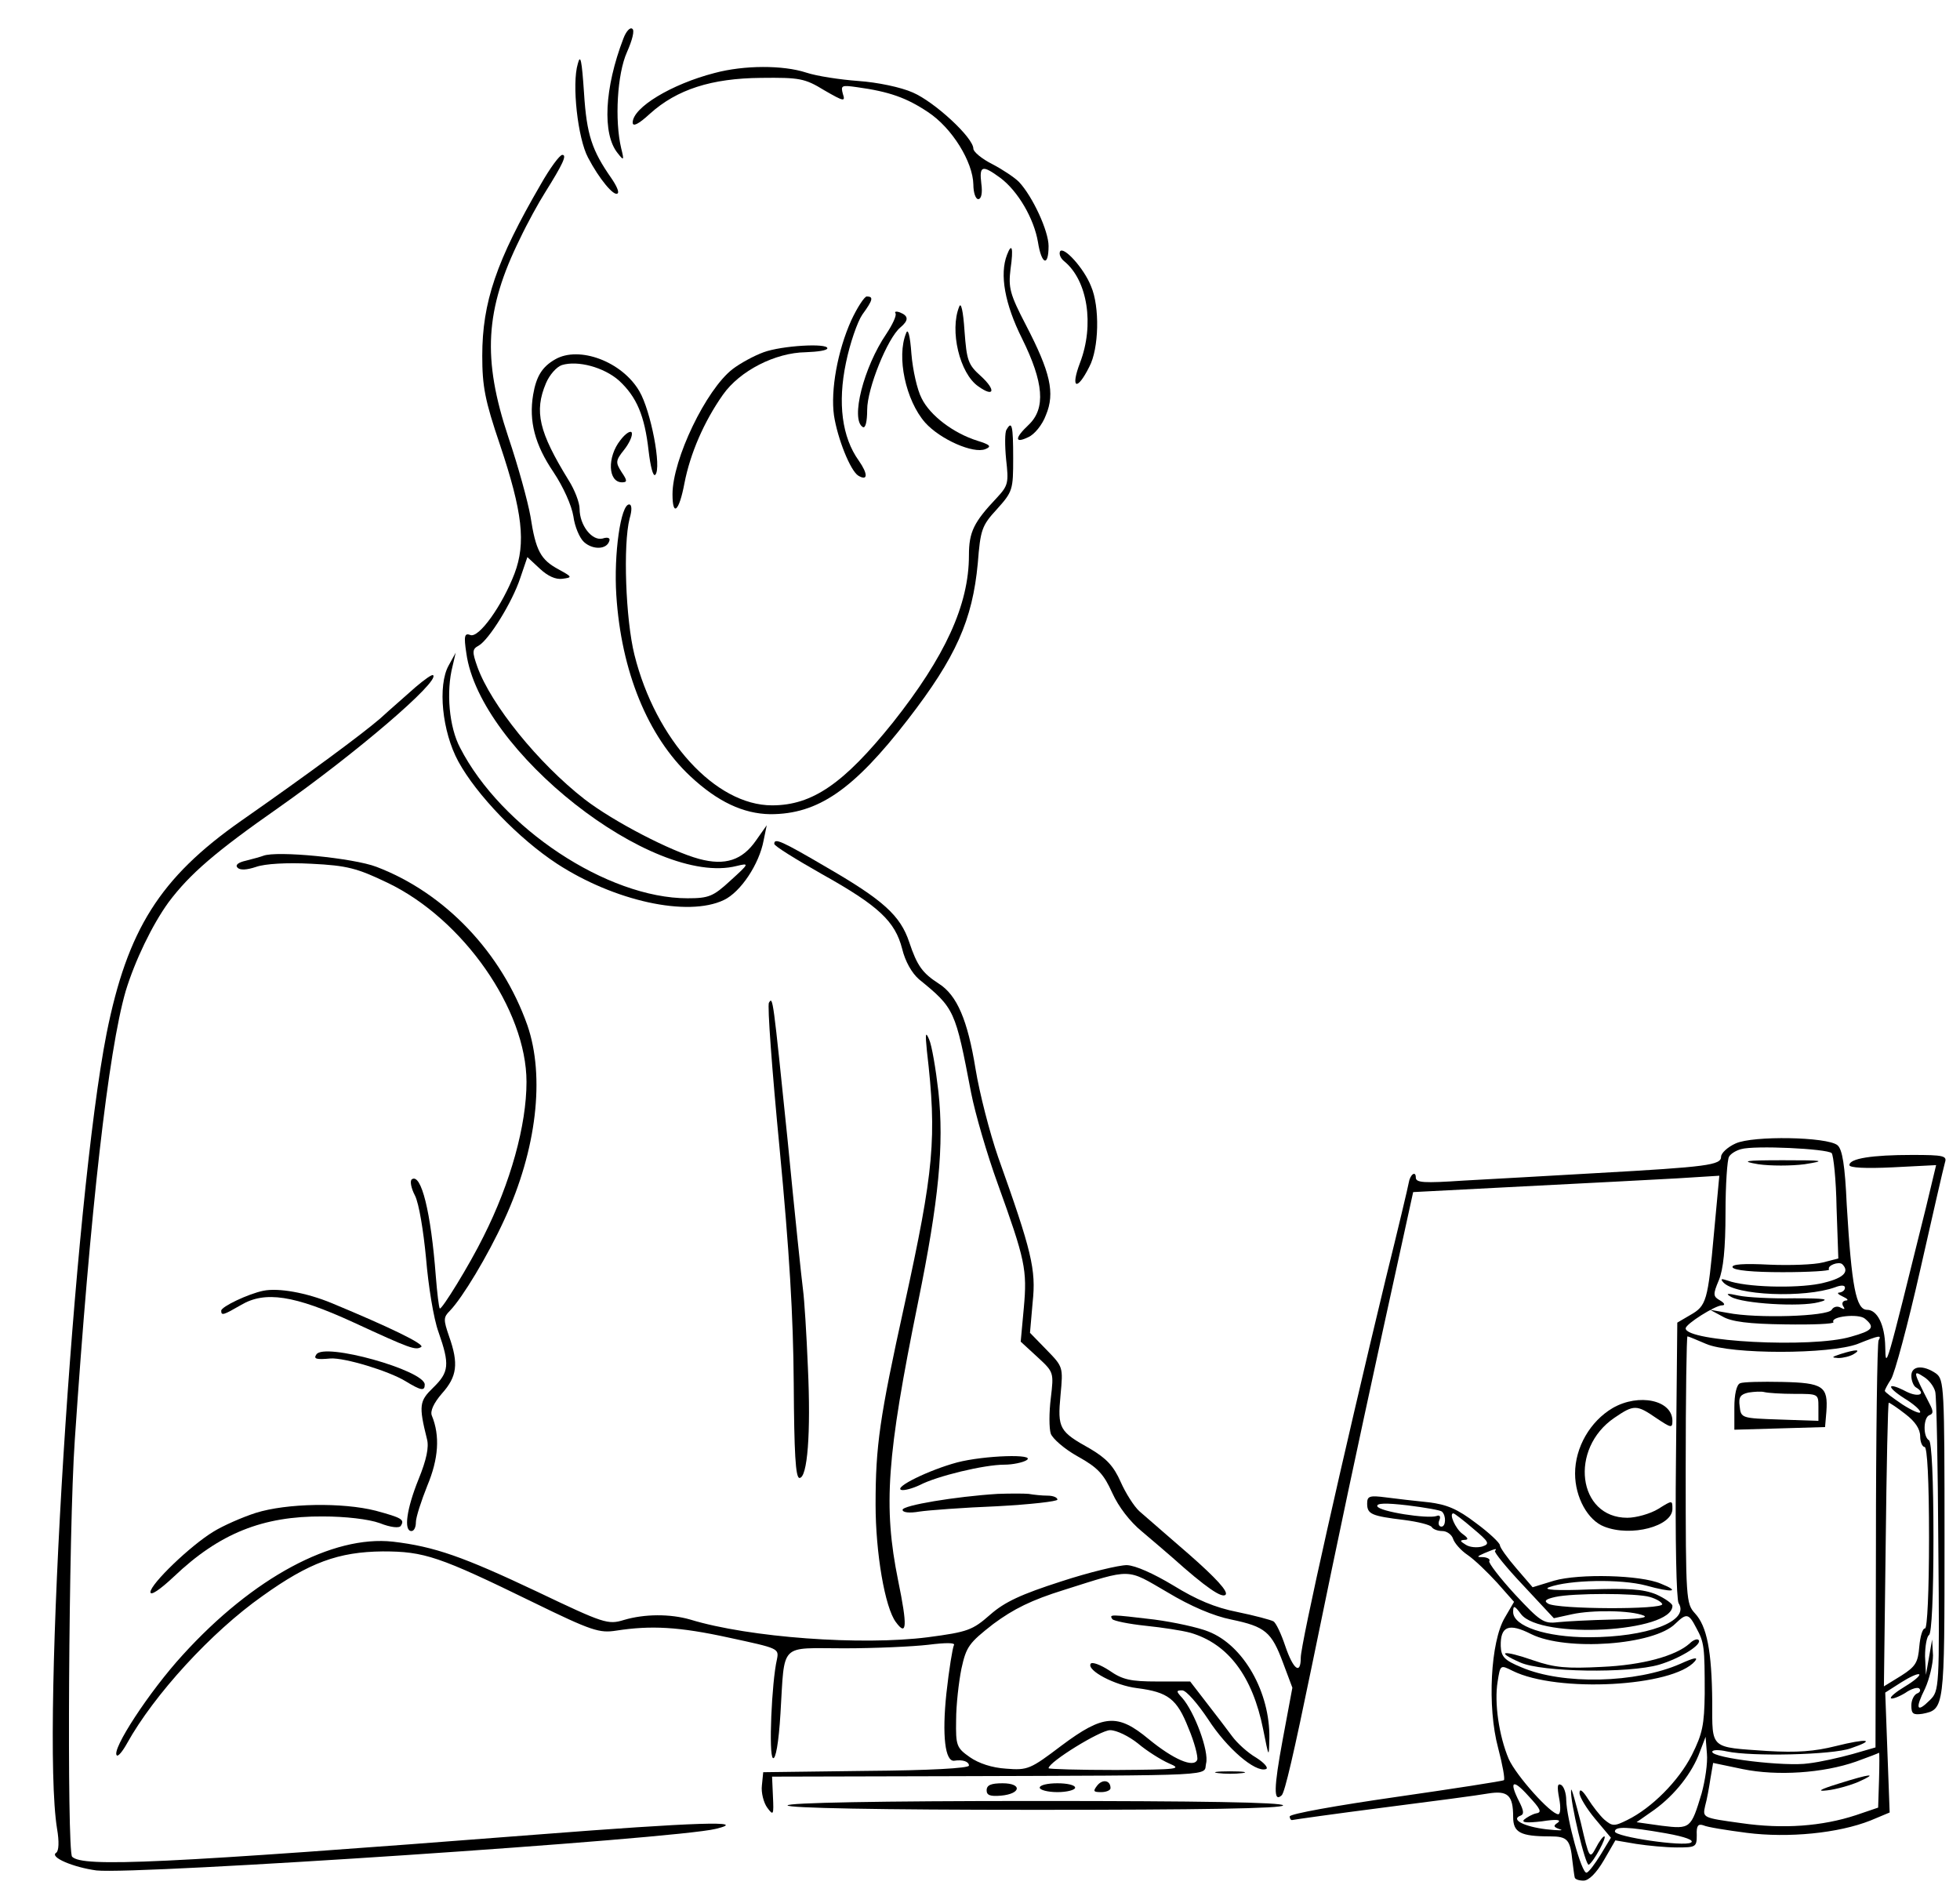 <?xml version="1.0" standalone="no"?>
<!DOCTYPE svg PUBLIC "-//W3C//DTD SVG 20010904//EN"
 "http://www.w3.org/TR/2001/REC-SVG-20010904/DTD/svg10.dtd">
<svg version="1.0" xmlns="http://www.w3.org/2000/svg"
 width="443pt" height="426pt" viewBox="0 0 443 426"
 preserveAspectRatio="xMidYMid meet">
<g transform="translate(0,426) scale(0.1,-0.1)"
  stroke="none">
<path d="M1409 4173 c-43 -112 -48 -216 -13 -259 14 -18 15 -17 8 11 -15 63
-9 168 13 217 12 27 18 50 12 53 -5 4 -14 -6 -20 -22z"/>
<path d="M1306 4116 c-14 -46 0 -169 23 -212 25 -48 59 -89 67 -81 4 3 -3 18
-14 34 -44 63 -56 98 -62 193 -5 74 -8 89 -14 66z"/>
<path d="M1615 4095 c-97 -25 -185 -78 -185 -112 0 -10 13 -4 39 20 61 55 139
80 251 81 87 1 99 -1 143 -28 45 -26 48 -26 42 -8 -5 19 -3 20 32 15 73 -10
112 -24 160 -56 55 -36 102 -113 103 -164 0 -18 5 -33 11 -33 7 0 10 14 7 35
-5 41 2 43 43 13 40 -30 76 -92 85 -145 8 -51 24 -57 24 -9 0 34 -36 112 -67
145 -10 10 -37 28 -60 40 -24 12 -43 28 -43 35 0 25 -88 106 -137 127 -27 12
-80 23 -123 26 -41 3 -94 11 -118 19 -52 17 -140 17 -207 -1z"/>
<path d="M1222 3843 c-100 -172 -132 -266 -132 -387 0 -69 6 -101 40 -201 51
-152 59 -222 33 -291 -28 -73 -81 -147 -100 -139 -13 5 -15 -2 -9 -41 30 -221
422 -529 611 -481 29 7 29 6 -14 -33 -39 -36 -49 -40 -97 -40 -181 0 -421 159
-514 340 -25 47 -32 127 -17 185 l7 30 -16 -29 c-25 -45 -15 -149 22 -217 41
-75 136 -174 223 -231 129 -84 295 -121 377 -82 38 18 80 81 90 135 l7 34 -24
-34 c-31 -45 -70 -58 -129 -42 -63 17 -193 84 -259 135 -104 81 -211 213 -242
299 -12 34 -12 40 3 48 23 13 76 98 94 153 l16 47 28 -26 c18 -17 36 -25 51
-23 23 3 23 4 -8 21 -41 22 -52 42 -64 120 -6 34 -28 114 -50 179 -59 177 -53
288 26 448 17 36 43 83 57 105 40 64 50 85 39 85 -6 0 -28 -30 -49 -67z"/>
<path d="M2276 3684 c-17 -44 -5 -111 34 -189 49 -99 54 -158 15 -195 -32 -30
-32 -43 -1 -28 14 6 32 28 40 50 21 50 10 97 -45 203 -37 71 -40 85 -35 127 7
48 3 61 -8 32z"/>
<path d="M2396 3692 c-3 -6 1 -16 10 -23 52 -43 68 -143 35 -229 -22 -58 -7
-65 21 -9 22 41 24 136 4 182 -16 41 -62 91 -70 79z"/>
<path d="M1924 3536 c-31 -69 -47 -158 -39 -215 8 -52 37 -125 55 -136 22 -13
22 4 1 34 -38 53 -48 130 -29 221 9 44 26 93 37 109 24 33 26 41 10 41 -5 0
-21 -24 -35 -54z"/>
<path d="M2168 3567 c-22 -54 1 -151 43 -180 36 -26 41 -9 6 23 -29 26 -32 35
-37 102 -3 46 -8 66 -12 55z"/>
<path d="M2024 3552 c3 -5 -7 -26 -21 -47 -51 -75 -81 -193 -53 -210 6 -4 10
12 10 39 0 48 46 162 75 186 19 16 19 26 -1 34 -8 3 -13 2 -10 -2z"/>
<path d="M2048 3507 c-22 -53 -1 -152 43 -202 34 -38 109 -71 136 -60 15 6 11
10 -18 19 -54 17 -107 57 -126 96 -10 19 -20 64 -23 100 -3 43 -8 59 -12 47z"/>
<path d="M1726 3464 c-22 -8 -53 -25 -70 -38 -60 -46 -136 -204 -136 -283 0
-52 15 -39 27 25 13 67 44 139 87 200 38 54 118 95 187 96 27 1 49 4 49 9 0
12 -103 6 -144 -9z"/>
<path d="M1255 3448 c-30 -17 -43 -39 -50 -80 -10 -60 4 -113 46 -175 22 -33
41 -75 45 -100 3 -23 14 -49 24 -58 20 -18 51 -17 57 2 3 7 -3 10 -15 6 -24
-6 -52 30 -52 67 0 14 -11 43 -25 65 -67 109 -78 155 -51 219 8 19 24 37 36
41 36 11 95 -5 129 -35 40 -37 58 -79 67 -159 4 -34 10 -59 15 -54 15 15 -10
145 -36 189 -39 67 -136 103 -190 72z"/>
<path d="M2275 3289 c-4 -5 -4 -36 -1 -67 6 -53 5 -59 -21 -87 -52 -55 -63
-77 -63 -130 0 -112 -54 -229 -172 -378 -111 -138 -182 -187 -273 -187 -128 0
-263 148 -311 340 -20 80 -26 249 -11 308 6 20 5 32 -1 32 -19 0 -35 -112 -29
-205 11 -172 71 -319 167 -409 62 -58 120 -85 181 -86 108 0 188 55 311 214
109 141 146 225 158 353 6 76 9 85 43 122 36 40 37 44 37 116 0 74 -3 85 -15
64z"/>
<path d="M1402 3265 c-30 -38 -28 -95 4 -95 12 0 12 4 -1 23 -14 22 -14 26 6
51 11 14 19 31 17 38 -2 6 -14 -1 -26 -17z"/>
<path d="M939 2707 c-20 -18 -56 -49 -80 -71 -42 -36 -158 -122 -314 -231
-184 -129 -257 -246 -304 -480 -74 -375 -149 -1573 -112 -1798 5 -29 4 -50 -2
-54 -16 -10 39 -33 91 -40 91 -10 1308 71 1400 94 78 19 -45 15 -405 -13 -851
-66 -1026 -74 -1050 -50 -12 12 -8 740 6 941 35 521 76 880 115 1015 21 69 60
150 97 201 48 64 106 114 249 214 175 123 364 285 349 299 -2 3 -20 -10 -40
-27z"/>
<path d="M1750 2353 c0 -5 49 -35 107 -68 129 -72 166 -107 182 -169 7 -29 22
-55 38 -69 81 -66 82 -69 118 -257 9 -46 36 -139 60 -205 62 -172 67 -194 59
-281 l-7 -76 37 -34 c38 -35 38 -35 31 -94 -4 -32 -4 -68 0 -80 4 -11 31 -35
62 -52 45 -25 58 -40 77 -82 14 -31 40 -65 67 -87 24 -20 55 -47 69 -59 77
-69 112 -92 120 -84 7 7 -23 39 -81 90 -50 43 -101 88 -114 99 -12 11 -31 41
-42 66 -16 36 -32 53 -69 75 -70 39 -74 46 -67 121 6 64 6 64 -32 103 l-37 38
6 69 c8 74 -2 115 -78 328 -19 55 -42 144 -51 199 -18 111 -42 167 -83 193
-37 24 -49 40 -67 94 -20 60 -59 95 -185 168 -104 61 -120 68 -120 54z"/>
<path d="M595 2326 c-5 -2 -23 -7 -39 -11 -18 -4 -25 -10 -19 -16 6 -6 21 -5
42 2 20 7 69 10 125 7 81 -4 103 -10 172 -43 171 -82 314 -287 314 -450 0 -98
-36 -228 -97 -349 -32 -65 -95 -167 -99 -163 -2 2 -6 35 -9 73 -11 145 -33
233 -54 219 -5 -3 -2 -20 7 -37 9 -18 19 -79 25 -142 5 -61 17 -136 28 -166
26 -74 24 -91 -12 -126 -31 -30 -33 -40 -14 -116 5 -18 -1 -47 -19 -91 -27
-67 -34 -117 -16 -117 6 0 10 9 10 20 0 11 12 48 26 83 25 60 29 112 10 158
-4 10 4 28 23 50 34 38 38 67 16 129 -13 38 -13 43 2 58 28 29 85 123 123 206
73 158 92 323 52 439 -58 164 -186 299 -341 358 -52 20 -226 37 -256 25z"/>
<path d="M1738 1994 c-4 -5 7 -153 24 -329 22 -231 31 -379 32 -532 1 -156 4
-213 13 -213 18 0 26 101 19 250 -3 74 -8 153 -11 175 -3 22 -19 175 -35 340
-33 321 -33 324 -42 309z"/>
<path d="M2095 1885 c23 -197 16 -269 -51 -575 -56 -254 -65 -318 -65 -450 0
-109 21 -233 46 -266 25 -34 26 -8 5 94 -34 168 -26 280 45 629 47 230 59 356
46 476 -6 52 -15 105 -21 118 -8 19 -9 14 -5 -26z"/>
<path d="M3923 1676 c-18 -8 -33 -22 -33 -30 0 -19 -30 -23 -280 -37 -107 -6
-243 -14 -302 -17 -90 -6 -108 -5 -108 7 0 16 -13 7 -16 -12 -1 -7 -24 -104
-52 -217 -96 -398 -192 -825 -192 -856 0 -40 -17 -27 -35 26 -9 27 -21 53 -27
56 -5 3 -42 13 -81 21 -51 10 -93 28 -145 60 -45 27 -85 45 -105 46 -18 0 -85
-16 -149 -37 -90 -29 -127 -46 -160 -75 -40 -35 -50 -39 -141 -51 -149 -19
-403 -1 -537 40 -45 13 -103 13 -150 -1 -36 -11 -45 -8 -196 64 -167 79 -232
102 -326 113 -136 15 -316 -81 -475 -256 -76 -83 -162 -215 -149 -227 3 -3 13
9 23 27 61 110 191 252 306 333 106 76 172 100 272 101 94 0 127 -11 340 -115
133 -65 150 -70 188 -64 78 12 141 9 255 -16 111 -24 113 -24 108 -49 -12 -52
-19 -217 -9 -223 6 -4 13 34 17 101 10 162 -4 147 144 147 70 0 156 4 190 8
40 5 62 5 58 -1 -3 -6 -11 -54 -17 -109 -10 -95 -3 -155 18 -152 19 3 33 -2
33 -11 0 -6 -89 -11 -232 -12 l-233 -3 -3 -30 c-2 -16 4 -39 12 -50 14 -19 15
-17 13 25 l-2 45 400 1 c625 2 574 0 581 29 7 27 -26 116 -54 148 -14 15 -14
17 0 17 9 0 35 -30 59 -66 42 -65 106 -120 130 -112 7 2 -3 14 -22 26 -19 11
-43 33 -54 48 -11 15 -37 49 -58 76 l-37 48 -74 0 c-61 0 -79 4 -109 25 -20
13 -39 20 -42 15 -9 -15 55 -49 105 -55 70 -9 90 -24 116 -90 14 -33 22 -65
20 -72 -8 -19 -54 1 -110 47 -70 58 -102 56 -197 -15 -70 -53 -76 -56 -125
-52 -32 2 -62 12 -82 26 -30 21 -32 26 -31 84 0 34 6 86 12 116 11 50 17 58
72 101 46 34 86 54 160 77 155 49 140 49 233 -5 53 -32 105 -54 145 -62 77
-16 91 -28 117 -98 l21 -56 -22 -118 c-20 -108 -21 -143 -2 -125 7 7 27 93 68
292 69 336 97 466 160 756 l69 315 251 13 c137 7 293 15 345 18 l96 6 -12
-129 c-14 -155 -17 -165 -54 -186 l-29 -17 -3 -310 c-2 -182 1 -316 6 -324 26
-41 -72 -77 -203 -77 -97 0 -171 25 -171 57 0 16 3 15 18 -5 44 -57 342 -41
342 19 0 5 -17 17 -37 26 -30 12 -63 14 -152 11 -73 -3 -105 -1 -90 5 46 17
162 19 219 4 61 -17 79 -14 34 4 -46 20 -185 23 -241 7 l-49 -15 -37 43 c-20
23 -37 47 -37 52 0 5 -24 28 -54 50 -42 32 -66 42 -107 47 -30 3 -73 8 -96 11
-38 5 -43 3 -43 -14 0 -24 10 -28 84 -37 31 -4 59 -11 62 -16 3 -5 14 -9 24
-9 10 0 21 -8 24 -17 3 -10 18 -27 33 -37 16 -11 45 -39 67 -63 l38 -43 -21
-36 c-32 -54 -40 -201 -15 -294 10 -38 16 -71 13 -73 -2 -2 -112 -19 -244 -38
-132 -19 -240 -38 -240 -44 0 -5 3 -9 6 -8 4 1 96 14 205 28 110 14 216 28
238 32 44 7 56 -4 56 -53 0 -35 16 -44 83 -44 40 0 46 -7 51 -56 2 -16 4 -32
5 -36 0 -5 10 -8 20 -8 12 0 29 17 46 46 l26 45 47 -8 c26 -4 67 -8 92 -8 43
0 45 1 45 28 -1 21 3 26 15 22 8 -4 52 -11 98 -17 94 -12 207 -1 280 28 l43
18 -5 135 -5 136 36 23 c19 12 38 21 41 18 2 -3 -12 -15 -32 -27 -20 -12 -35
-24 -32 -27 3 -2 17 3 32 12 14 10 29 14 32 10 4 -4 1 -9 -5 -11 -7 -3 -13
-15 -13 -27 0 -19 4 -22 25 -19 50 10 50 11 50 395 0 344 -1 360 -19 374 -29
20 -56 18 -56 -5 0 -11 5 -23 10 -26 25 -15 7 -24 -21 -10 -44 23 -47 12 -5
-15 20 -12 36 -26 36 -31 0 -5 -18 3 -40 17 -22 15 -40 28 -40 31 0 2 6 14 14
26 8 12 38 123 66 247 28 124 53 233 56 243 5 15 -3 17 -74 17 -91 0 -142 -8
-142 -23 0 -6 36 -8 98 -5 l98 5 -23 -96 c-91 -367 -91 -369 -92 -314 -1 49
-18 83 -41 83 -25 0 -35 52 -46 237 -4 90 -10 126 -21 135 -23 19 -191 22
-230 4z m217 -22 c4 -5 10 -60 11 -123 l4 -115 -35 -9 c-19 -5 -74 -7 -121 -5
-58 3 -86 1 -83 -6 3 -7 46 -11 113 -11 60 0 107 3 105 6 -5 9 22 19 30 12 18
-18 1 -33 -51 -44 -56 -11 -168 -8 -208 7 -15 5 -17 4 -10 -4 27 -30 184 -36
253 -11 13 5 22 5 22 -1 0 -6 -6 -10 -12 -11 -7 0 -4 -4 7 -9 11 -5 14 -9 7
-9 -7 -1 -10 -6 -6 -13 5 -7 3 -8 -6 -3 -7 4 -16 2 -20 -5 -9 -15 -170 -20
-235 -7 l-40 7 28 -15 c20 -12 60 -17 141 -18 63 -1 112 1 110 5 -8 13 57 20
71 8 24 -20 18 -27 -32 -41 -88 -26 -373 -11 -373 19 0 10 67 52 82 52 8 0 6
5 -4 11 -16 9 -17 13 -3 46 10 24 15 71 15 152 0 64 4 121 8 127 4 7 16 14 27
17 30 9 195 1 205 -9z m-284 -431 c55 -24 280 -24 343 0 50 20 54 20 47 8 -3
-5 -6 -214 -6 -464 l-1 -456 -52 -15 c-29 -8 -73 -18 -99 -21 -52 -8 -218 12
-218 26 0 5 15 5 33 1 55 -12 239 -8 280 7 59 20 38 23 -34 5 -48 -12 -87 -15
-155 -11 -130 9 -124 3 -124 111 -1 115 -12 171 -39 200 -20 22 -21 30 -21
324 0 166 2 302 4 302 2 0 21 -8 42 -17z m518 -108 c3 -11 6 -168 7 -348 3
-324 2 -328 -19 -349 -30 -30 -34 -20 -11 26 10 22 18 56 18 75 l-2 36 -7 -40
-7 -40 -2 42 c0 23 4 45 9 48 6 4 10 88 10 220 0 132 -4 216 -10 220 -14 8
-13 52 1 57 9 3 9 9 0 26 -38 74 -38 77 -12 60 11 -7 22 -21 25 -33z m-67 -51
c21 -16 33 -33 33 -50 0 -13 5 -24 10 -24 6 0 10 -75 10 -205 0 -122 -4 -205
-9 -205 -6 0 -11 -19 -13 -41 -3 -36 -8 -45 -41 -66 l-39 -24 4 320 c2 177 5
321 7 321 2 0 19 -11 38 -26z m-1048 -220 c10 -9 9 -34 -1 -34 -6 0 -8 7 -5
14 4 9 1 13 -6 10 -20 -7 -130 10 -134 22 -2 7 18 8 69 2 40 -5 74 -11 77 -14z
m70 -38 c37 -31 39 -35 21 -41 -11 -3 -28 -2 -37 4 -13 8 -14 10 -4 11 11 0
10 4 -4 14 -15 11 -31 46 -20 46 2 0 22 -15 44 -34z m50 -51 c-3 -2 26 -38 64
-78 l69 -74 41 9 c46 10 133 9 162 -3 12 -5 -16 -8 -70 -9 -49 -1 -105 -4
-124 -6 -32 -4 -40 2 -97 63 -34 37 -60 71 -58 75 3 4 -3 8 -13 9 -16 0 -16 1
2 9 24 10 30 12 24 5z m350 -104 c14 -4 26 -11 28 -16 4 -13 -238 -12 -258 1
-10 6 -6 10 16 15 40 9 184 9 214 0z m105 -70 c18 -33 19 -42 19 -149 -1 -70
-5 -90 -29 -138 -30 -59 -91 -120 -146 -147 -30 -15 -34 -14 -52 1 -10 9 -27
31 -37 47 -12 19 -19 24 -19 13 0 -9 16 -35 35 -58 l36 -43 -23 -38 c-13 -21
-27 -40 -32 -41 -11 -3 -45 122 -46 164 0 15 -5 30 -11 34 -9 5 -10 -3 -5 -30
4 -20 3 -36 -2 -36 -17 0 -95 87 -112 125 -22 52 -33 127 -25 175 6 38 6 38
34 24 101 -50 363 -36 412 22 8 10 -2 8 -33 -6 -100 -44 -266 -48 -359 -8 -39
16 -46 24 -47 48 -1 45 18 53 69 27 79 -39 278 -25 326 24 25 24 30 23 47 -10z
m-1262 -261 c20 -17 52 -37 70 -45 31 -13 22 -14 -119 -15 -84 0 -153 2 -153
4 0 14 117 86 139 86 15 0 43 -14 63 -30z m1274 -113 c-24 -79 -25 -81 -90
-73 l-57 8 40 28 c47 34 86 84 103 131 l13 34 3 -38 c2 -21 -4 -61 -12 -90z
m401 31 l-2 -63 -50 -17 c-76 -25 -164 -32 -260 -18 -87 12 -87 12 -81 39 4
14 9 42 12 62 l6 35 67 -14 c78 -16 182 -9 256 17 28 10 51 19 52 20 1 0 1
-27 0 -61z m-775 -76 c-9 -2 -21 -9 -27 -14 -7 -7 6 -8 40 -4 32 5 45 4 36 -3
-11 -7 -10 -10 5 -15 10 -3 -3 -3 -31 0 -50 6 -82 22 -58 31 8 3 7 11 -3 31
-24 47 -15 53 20 14 28 -30 32 -38 18 -40z m293 -45 c45 -8 65 -16 57 -21 -16
-10 -172 13 -172 25 0 12 29 11 115 -4z"/>
<path d="M3974 1629 c27 -4 75 -4 105 0 50 8 44 9 -49 9 -88 0 -97 -2 -56 -9z"/>
<path d="M3913 1329 c26 -15 155 -23 197 -12 28 7 17 9 -55 9 -50 -1 -106 2
-125 6 -27 6 -31 5 -17 -3z"/>
<path d="M4160 1200 c-21 -7 -21 -8 -5 -9 11 0 27 4 35 9 18 11 5 11 -30 0z"/>
<path d="M3933 1134 c-8 -3 -13 -25 -13 -55 l0 -50 103 3 102 3 3 35 c4 57 -7
65 -100 67 -46 1 -89 0 -95 -3z m123 -24 c54 0 54 0 54 -30 l0 -31 -87 3 c-87
3 -88 3 -91 30 -3 21 2 27 20 31 13 2 29 3 36 1 8 -2 38 -4 68 -4z"/>
<path d="M3819 546 c-31 -28 -106 -49 -199 -53 -78 -4 -106 -2 -155 15 -69 24
-86 20 -29 -5 49 -22 245 -25 314 -5 47 14 99 46 89 56 -3 3 -12 0 -20 -8z"/>
<path d="M3551 215 c-3 -25 33 -174 40 -169 11 6 42 64 35 64 -3 0 -12 -12
-19 -26 -14 -26 -15 -25 -34 57 -12 46 -21 80 -22 74z"/>
<path d="M4155 229 c-42 -13 -50 -18 -25 -15 19 2 51 11 70 19 47 21 28 19
-45 -4z"/>
<path d="M595 1343 c-34 -7 -95 -36 -95 -45 0 -12 5 -10 45 13 54 32 120 22
253 -39 130 -60 141 -64 154 -56 9 6 -72 45 -202 99 -58 24 -121 35 -155 28z"/>
<path d="M715 1199 c-7 -10 0 -12 32 -9 32 2 131 -28 169 -51 36 -22 44 -23
44 -8 0 32 -228 96 -245 68z"/>
<path d="M3645 1078 c-51 -30 -85 -89 -85 -148 0 -54 29 -106 66 -120 61 -24
154 1 154 40 0 20 0 20 -32 0 -18 -11 -50 -20 -70 -20 -112 0 -132 156 -29
226 44 30 50 30 95 -1 33 -22 36 -23 36 -6 0 47 -76 63 -135 29z"/>
<path d="M2163 955 c-63 -17 -143 -56 -126 -62 6 -2 25 3 42 11 38 20 145 46
191 46 19 0 42 5 50 10 24 15 -96 11 -157 -5z"/>
<path d="M2255 884 c-96 -6 -215 -26 -215 -36 0 -6 15 -8 38 -4 20 3 99 9 175
12 75 4 137 11 137 15 0 5 -10 9 -22 9 -13 0 -32 2 -43 4 -11 1 -42 1 -70 0z"/>
<path d="M578 841 c-31 -10 -74 -29 -95 -42 -53 -32 -143 -119 -143 -137 0 -9
21 5 53 35 103 98 201 137 337 136 50 0 103 -6 128 -15 25 -10 45 -12 48 -6 9
14 2 18 -57 34 -75 19 -201 17 -271 -5z"/>
<path d="M2514 601 c3 -4 37 -11 75 -15 39 -4 84 -11 102 -16 85 -25 140 -98
164 -218 13 -65 13 -66 14 -21 2 104 -58 211 -138 242 -22 9 -77 21 -122 27
-101 12 -102 12 -95 1z"/>
<path d="M2753 253 c15 -2 39 -2 55 0 15 2 2 4 -28 4 -30 0 -43 -2 -27 -4z"/>
<path d="M2480 225 c-10 -13 -9 -15 9 -15 11 0 21 4 21 9 0 18 -18 21 -30 6z"/>
<path d="M2230 214 c0 -11 8 -14 32 -12 46 4 49 28 4 28 -26 0 -36 -4 -36 -16z"/>
<path d="M2350 220 c0 -5 18 -10 40 -10 22 0 40 5 40 10 0 6 -18 10 -40 10
-22 0 -40 -4 -40 -10z"/>
<path d="M1780 180 c0 -6 205 -10 560 -10 371 0 560 3 560 10 0 7 -188 10
-560 10 -355 0 -560 -4 -560 -10z"/>
</g>
</svg>
